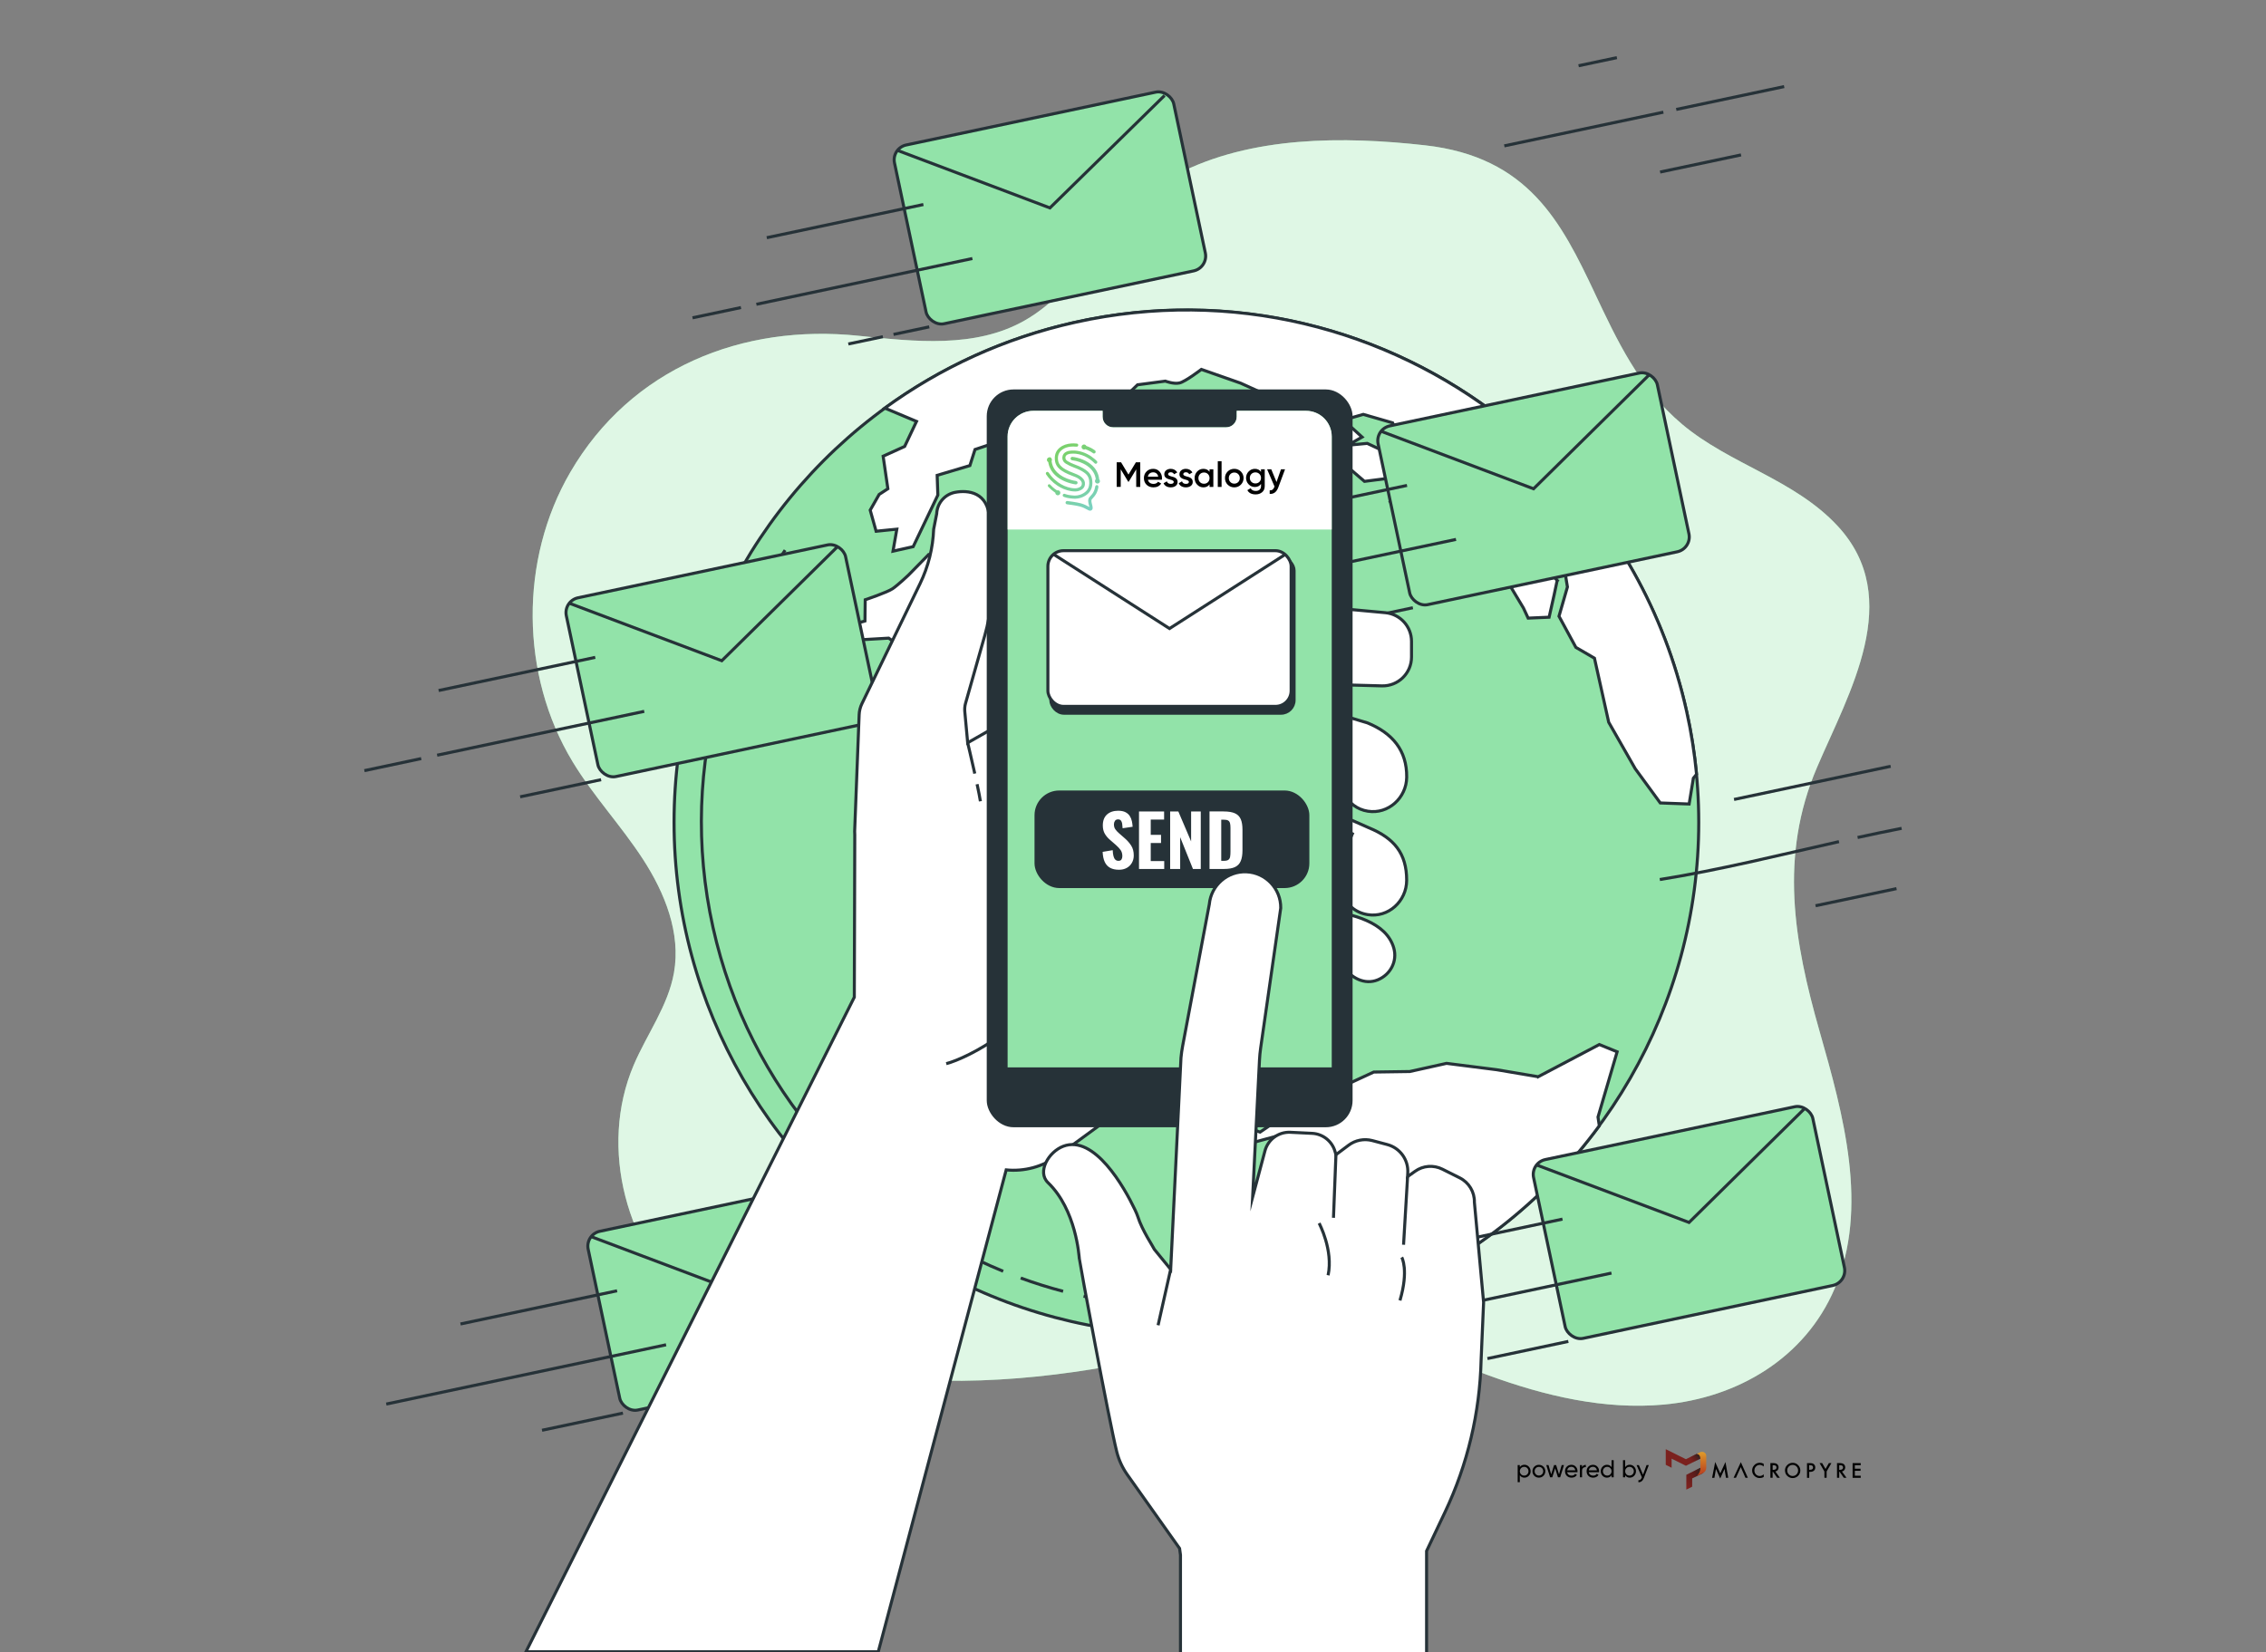 <?xml version="1.0" encoding="UTF-8"?>
<svg xmlns="http://www.w3.org/2000/svg" xmlns:xlink="http://www.w3.org/1999/xlink" viewBox="0 0 746 544">
  <rect x="0" y="0" width="746" height="544" fill="#808080" stroke="none"/>
  <defs>
    <style>
      .cls-1 {
        opacity: .7;
      }

      .cls-1, .cls-2, .cls-3, .cls-4, .cls-5, .cls-6, .cls-7, .cls-8, .cls-9, .cls-10, .cls-11, .cls-12, .cls-13 {
        stroke-width: 0px;
      }

      .cls-1, .cls-14, .cls-13 {
        fill: #fff;
      }

      .cls-2 {
        fill: url(#linear-gradient);
      }

      .cls-15, .cls-14, .cls-16, .cls-17 {
        stroke: #263238;
        stroke-miterlimit: 10;
      }

      .cls-15, .cls-12 {
        fill: #92e3a9;
      }

      .cls-16, .cls-11 {
        fill: #263238;
      }

      .cls-3 {
        fill: url(#linear-gradient-8);
        fill-rule: evenodd;
      }

      .cls-17 {
        fill: none;
      }

      .cls-4 {
        fill: url(#linear-gradient-4);
      }

      .cls-5 {
        fill: url(#linear-gradient-2);
      }

      .cls-6 {
        fill: url(#linear-gradient-3);
      }

      .cls-7 {
        fill: url(#linear-gradient-7);
      }

      .cls-8 {
        fill: url(#linear-gradient-5);
      }

      .cls-9 {
        fill: url(#linear-gradient-6);
      }
    </style>
    <linearGradient id="linear-gradient" x1="553.39" y1="348.25" x2="558.59" y2="352.49" gradientTransform="translate(0 838.07) scale(1 -1)" gradientUnits="userSpaceOnUse">
      <stop offset="0" stop-color="#8b2420"/>
      <stop offset="1" stop-color="#5a1b1a"/>
    </linearGradient>
    <linearGradient id="linear-gradient-2" x1="117.74" y1="103.24" x2="1411.58" y2="862.53" xlink:href="#linear-gradient"/>
    <linearGradient id="linear-gradient-3" x1="544.47" y1="354.83" x2="561.23" y2="360.09" gradientTransform="translate(0 838.07) scale(1 -1)" gradientUnits="userSpaceOnUse">
      <stop offset="0" stop-color="#d78527"/>
      <stop offset="1" stop-color="#b83d20"/>
    </linearGradient>
    <linearGradient id="linear-gradient-4" x1="558.25" y1="359.12" x2="558.25" y2="359.18" gradientTransform="translate(0 838.07) scale(1 -1)" gradientUnits="userSpaceOnUse">
      <stop offset="0" stop-color="#a65089"/>
      <stop offset=".49" stop-color="#8b2420"/>
      <stop offset="1" stop-color="#5a1b1a"/>
    </linearGradient>
    <linearGradient id="linear-gradient-5" x1="555.79" y1="356.22" x2="559.42" y2="359.18" gradientTransform="translate(0 838.07) scale(1 -1)" gradientUnits="userSpaceOnUse">
      <stop offset=".25" stop-color="#611c1a" stop-opacity="0"/>
      <stop offset=".46" stop-color="#4c1d1c" stop-opacity=".31"/>
      <stop offset="1" stop-color="#232322"/>
    </linearGradient>
    <linearGradient id="linear-gradient-6" x1="555.4" y1="352.44" x2="560.9" y2="353.64" gradientTransform="translate(0 838.07) scale(1 -1)" gradientUnits="userSpaceOnUse">
      <stop offset=".32" stop-color="#611c1a" stop-opacity="0"/>
      <stop offset=".66" stop-color="#36201e" stop-opacity=".65"/>
      <stop offset=".92" stop-color="#232322"/>
    </linearGradient>
    <linearGradient id="linear-gradient-7" x1="560.13" y1="352.01" x2="560.13" y2="360" gradientTransform="translate(0 838.07) scale(1 -1)" gradientUnits="userSpaceOnUse">
      <stop offset="0" stop-color="#b83d20"/>
      <stop offset=".25" stop-color="#bf5021"/>
      <stop offset=".76" stop-color="#d48227"/>
      <stop offset="1" stop-color="#e09d2c"/>
    </linearGradient>
    <linearGradient id="linear-gradient-8" x1="349.6" y1="688.11" x2="363.57" y2="669.26" gradientTransform="translate(0 838.07) scale(1 -1)" gradientUnits="userSpaceOnUse">
      <stop offset="0" stop-color="#7ad16d"/>
      <stop offset="1" stop-color="#7ad1d1"/>
    </linearGradient>
  </defs>
  <g id="Clouds">
    <g>
      <g>
        <path class="cls-10" d="M503.3,482.96c.39.41.6.91.6,1.5s-.2,1.09-.6,1.5-.88.61-1.44.61c-.67,0-1.17-.27-1.52-.8v2.3h-.7v-5.63h.7v.69c.35-.53.85-.8,1.52-.8.56,0,1.05.21,1.44.62ZM502.79,485.48c.27-.28.41-.62.41-1.03s-.14-.75-.41-1.02c-.27-.28-.61-.42-1.01-.42s-.75.14-1.02.42c-.27.27-.41.61-.41,1.02s.14.75.41,1.03c.27.27.61.41,1.02.41s.74-.14,1.01-.41Z"/>
        <path class="cls-10" d="M506.62,486.57c-.59,0-1.09-.2-1.5-.61-.41-.41-.61-.91-.61-1.5s.2-1.09.61-1.5c.41-.41.92-.61,1.5-.61s1.09.2,1.5.61.62.91.62,1.5-.21,1.09-.62,1.5-.92.61-1.5.61ZM507.64,485.47c.27-.27.41-.61.41-1.02s-.14-.75-.41-1.02-.61-.41-1.01-.41-.73.14-1,.41c-.27.27-.41.61-.41,1.02s.14.75.41,1.02c.27.27.61.41,1,.41s.74-.14,1.01-.41Z"/>
        <path class="cls-10" d="M514.15,482.44h.73l-1.25,4.02h-.72l-.94-2.98-.94,2.98h-.72l-1.25-4.02h.73l.88,3.06.95-3.06h.68l.95,3.06.88-3.06Z"/>
        <path class="cls-10" d="M515.93,484.78c.14.72.69,1.13,1.46,1.13.53,0,.92-.19,1.16-.59l.6.34c-.39.6-.98.91-1.77.91-.64,0-1.16-.2-1.56-.59-.39-.4-.59-.91-.59-1.52s.19-1.11.59-1.51c.39-.4.9-.6,1.52-.6.59,0,1.07.21,1.44.63.38.41.56.91.56,1.5,0,.1,0,.21-.02.31h-3.37ZM515.93,484.16h2.69c-.12-.76-.65-1.17-1.29-1.17-.75,0-1.27.46-1.39,1.17Z"/>
        <path class="cls-10" d="M520.83,483.12c.23-.5.65-.75,1.25-.75v.73c-.35-.02-.64.07-.88.27-.25.2-.37.51-.37.96v2.13h-.7v-4.02h.7v.68Z"/>
        <path class="cls-10" d="M523.04,484.78c.14.72.69,1.13,1.46,1.13.53,0,.92-.19,1.16-.59l.6.34c-.39.6-.98.91-1.77.91-.64,0-1.16-.2-1.56-.59-.39-.4-.59-.91-.59-1.52s.19-1.11.59-1.51c.39-.4.9-.6,1.52-.6.59,0,1.07.21,1.44.63.38.41.56.91.56,1.5,0,.1,0,.21-.02.31h-3.37ZM523.04,484.16h2.69c-.12-.76-.65-1.17-1.29-1.17-.75,0-1.27.46-1.39,1.17Z"/>
        <path class="cls-10" d="M530.55,480.83h.7v5.63h-.7v-.69c-.35.53-.85.8-1.52.8-.56,0-1.05-.2-1.44-.61-.39-.41-.6-.92-.6-1.5s.2-1.08.6-1.5c.39-.41.88-.62,1.44-.62.67,0,1.17.26,1.52.8v-2.3ZM530.14,485.48c.27-.28.41-.62.41-1.03s-.14-.75-.41-1.02c-.27-.28-.61-.42-1.02-.42s-.74.14-1.01.42c-.27.27-.41.61-.41,1.02s.14.75.41,1.03c.27.27.61.41,1.01.41s.75-.14,1.02-.41Z"/>
        <path class="cls-10" d="M537.98,482.96c.39.41.6.91.6,1.5s-.2,1.09-.6,1.5-.88.61-1.44.61c-.67,0-1.17-.27-1.52-.8v.69h-.7v-5.63h.7v2.3c.35-.53.85-.8,1.52-.8.56,0,1.05.21,1.44.62ZM537.47,485.48c.27-.28.41-.62.41-1.03s-.14-.75-.41-1.02c-.27-.28-.61-.42-1.01-.42s-.75.14-1.02.42c-.27.27-.41.61-.41,1.02s.14.75.41,1.03c.27.27.61.41,1.02.41s.74-.14,1.01-.41Z"/>
        <path class="cls-10" d="M542.06,482.44h.75l-1.64,4.27c-.35.91-.98,1.42-1.79,1.36v-.65c.49.04.85-.23,1.09-.82l.07-.15-1.75-4h.75l1.37,3.15,1.16-3.15Z"/>
      </g>
      <g>
        <path class="cls-10" d="M563.65,486.62l1.02-5.2,1.66,3.76,1.72-3.76.91,5.2h-.75l-.47-2.92-1.43,3.15-1.39-3.15-.52,2.93h-.75,0Z"/>
        <path class="cls-10" d="M573.81,484.76h-1.47c-.28.62-.56,1.24-.84,1.86h-.78l2.39-5.15,2.31,5.15h-.8c-.27-.62-.54-1.24-.8-1.86h0ZM573.81,484.76l-.72-1.65-.75,1.65h1.47,0Z"/>
        <path class="cls-10" d="M580.64,482.04v.86c-.42-.35-.86-.53-1.31-.53-.5,0-.91.18-1.25.54-.34.35-.51.79-.51,1.31s.17.94.51,1.29c.34.35.76.52,1.26.52.26,0,.47-.04.65-.13.1-.04.2-.1.31-.17.11-.07.22-.16.34-.26v.88c-.42.24-.85.35-1.31.35-.69,0-1.28-.24-1.77-.73-.49-.49-.73-1.07-.73-1.76,0-.62.2-1.17.61-1.65.5-.59,1.15-.89,1.94-.89.43,0,.85.12,1.26.35h0Z"/>
        <path class="cls-10" d="M584.48,484.56l1.49,2.06h-.89l-1.38-1.98h-.13v1.98h-.73v-4.84h.85c.64,0,1.1.12,1.38.36.31.27.47.62.47,1.06,0,.34-.1.64-.29.88-.2.25-.45.4-.77.47h0ZM583.58,484h.23c.69,0,1.04-.27,1.04-.79,0-.5-.34-.74-1.01-.74h-.26v1.54h0Z"/>
        <path class="cls-10" d="M587.64,484.18c0-.68.25-1.27.75-1.76.5-.49,1.09-.73,1.79-.73s1.28.25,1.77.74c.49.49.74,1.09.74,1.78s-.25,1.29-.74,1.77c-.5.49-1.1.73-1.8.73-.62,0-1.18-.22-1.68-.65-.55-.48-.82-1.11-.82-1.88h0ZM588.38,484.19c0,.53.18.98.54,1.32.36.35.77.52,1.24.52.51,0,.93-.18,1.28-.53.35-.35.52-.79.52-1.3s-.17-.95-.52-1.3c-.34-.35-.77-.53-1.27-.53s-.93.18-1.27.53c-.35.35-.52.77-.52,1.29h0Z"/>
        <path class="cls-10" d="M595.62,484.66v1.97h-.73v-4.84h.83c.4,0,.71.03.92.08.21.06.39.16.55.32.28.27.42.61.42,1.03,0,.44-.15.79-.44,1.05-.3.26-.69.39-1.2.39h-.34ZM595.62,483.98h.27c.67,0,1-.26,1-.77s-.34-.75-1.04-.75h-.24v1.52h0Z"/>
        <path class="cls-10" d="M600.62,484.53l-1.58-2.75h.84l1.1,1.94,1.11-1.94h.84l-1.58,2.75v2.09h-.73v-2.09h0Z"/>
        <path class="cls-10" d="M606.41,484.56l1.49,2.06h-.89l-1.38-1.98h-.13v1.98h-.73v-4.84h.85c.64,0,1.1.12,1.38.36.31.27.47.62.47,1.06,0,.34-.1.64-.29.88-.2.25-.45.4-.78.47h0ZM605.5,484h.23c.69,0,1.04-.27,1.04-.79,0-.5-.34-.74-1.01-.74h-.26v1.54h0Z"/>
        <path class="cls-10" d="M612.58,482.47h-1.94v1.16h1.88v.69h-1.88v1.62h1.94v.69h-2.67v-4.84h2.67v.69h0Z"/>
        <path class="cls-2" d="M560.47,485.15c-1.13.56-2.25,1.12-3.38,1.68v2.72l-1.93.96v-4.88c1.54-.77,3.09-1.54,4.64-2.3.23.61.45,1.22.68,1.82h0Z"/>
        <path class="cls-5" d="M559.1,478.83c-.1-.04-.29-.11-.56-.07-1.17.58-2.34,1.16-3.51,1.74l-6.64-3.3v5.15l1.93.96v-2.99l4.71,2.34c1.59-.79,3.18-1.58,4.77-2.38.05-.68-.23-1.26-.69-1.46h0ZM558.18,478.95s.1-.04.14-.06c-.08.03-.13.06-.14.06Z"/>
        <path class="cls-6" d="M558.32,478.88s-.09.04-.14.06c.01,0,.06-.03.14-.06Z"/>
        <path class="cls-4" d="M558.32,478.88s-.09.04-.14.06c.01,0,.06-.03.14-.06Z"/>
        <path class="cls-8" d="M555.6,480.23c.98-.49,1.96-.97,2.94-1.46.06,0,.69-.06,1.12.43.37.42.32.93.31,1.01-.96.48-1.92.95-2.88,1.43l-1.49-1.42h0Z"/>
        <path class="cls-9" d="M560.3,483.09c-1.27.62-2.54,1.25-3.82,1.87.32.56.64,1.13.96,1.69l3.31-1.65-.45-1.92h0Z"/>
        <path class="cls-7" d="M561.72,479.34v-.02c-.01-.52-.43-.89-.48-.93-.56-.49-1.35-.27-1.39-.25-.43.21-.87.43-1.31.64.18-.02.33.01.43.05.48.17.8.77.82,1.49v3.02c0,.65-.15,1.12-.29,1.43-.29.63-.87,1.3-.87,1.3.39-.19.77-.38,1.16-.57l.86-.43c.66-.33,1.07-1,1.07-1.74v-3.99s0,0,0,0Z"/>
      </g>
    </g>
  </g>
  <g id="Text">
    <g>
      <g>
        <path class="cls-12" d="M524.99,96.44c-10.95-23.14-21.72-44.76-55.82-48.59-26.71-3-57.35-3.15-81.84,9.62-21.28,11.1-29.39,36.37-50.06,48.1-16.17,9.18-36.1,6.93-54.59,5-38.17-3.99-74.88,10.54-94.92,44.91-16.79,28.8-16.51,66.76.72,95.3,6.84,11.32,16,21.07,23.2,32.16,7.21,11.09,12.51,24.34,10.2,37.36-1.93,10.92-8.89,20.18-13.24,30.38-11.61,27.21-2.52,61.34,20.13,80.36,15.9,13.35,36.77,19.35,57.36,21.94,32.6,4.09,65.79.46,97.81-6.89,19.2-4.41,38.65-10.2,58.24-8.11,16.65,1.78,32.09,9.13,47.82,14.89,18.51,6.77,38.21,11.45,57.84,9.63,24.17-2.24,46.41-15.28,56.17-38.24,11.3-26.58,2.92-56.96-5-84.73-8.46-29.65-13.29-57.63-.85-86.78,10.53-24.68,29.02-55.7,6.76-79.61-14.3-15.36-35.38-20.21-51.11-33.42-14.24-11.95-21.57-27.95-28.83-43.27Z"/>
        <path class="cls-1" d="M524.99,96.44c-10.95-23.14-21.72-44.76-55.82-48.59-26.71-3-57.35-3.15-81.84,9.62-21.28,11.1-29.39,36.37-50.06,48.1-16.17,9.18-36.1,6.93-54.59,5-38.17-3.99-74.88,10.54-94.92,44.91-16.79,28.8-16.51,66.76.72,95.3,6.84,11.32,16,21.07,23.2,32.16,7.21,11.09,12.51,24.34,10.2,37.36-1.93,10.92-8.89,20.18-13.24,30.38-11.61,27.21-2.52,61.34,20.13,80.36,15.9,13.35,36.77,19.35,57.36,21.94,32.6,4.09,65.79.46,97.81-6.89,19.2-4.41,38.65-10.2,58.24-8.11,16.65,1.78,32.09,9.13,47.82,14.89,18.51,6.77,38.21,11.45,57.84,9.63,24.17-2.24,46.41-15.28,56.17-38.24,11.3-26.58,2.92-56.96-5-84.73-8.46-29.65-13.29-57.63-.85-86.78,10.53-24.68,29.02-55.7,6.76-79.61-14.3-15.36-35.38-20.21-51.11-33.42-14.24-11.95-21.57-27.95-28.83-43.27Z"/>
      </g>
      <g>
        <circle class="cls-15" cx="390.58" cy="270.78" r="168.67"/>
        <g>
          <path class="cls-17" d="M356.72,426.83c8.97,1.95,18.16,3.14,27.49,3.51"/>
          <path class="cls-17" d="M336.04,420.84c4.57,1.67,9.23,3.13,13.95,4.37"/>
          <path class="cls-17" d="M237,227.09c-7.05,24.7-8.23,51.46-2.27,78.3,11.79,53.09,48.74,94.08,95.53,113.22"/>
          <path class="cls-17" d="M258.47,181.16c-5.76,8.49-10.7,17.53-14.75,26.99"/>
        </g>
        <polygon class="cls-14" points="367.73 195.87 384.93 199.43 390.79 205.51 398.43 206.68 400.86 213.93 399.08 218.84 393.87 221.23 381.1 219.14 380.76 217.58 386.79 213.37 382.63 205.68 371.21 204.12 365.13 198.9 367.73 195.87"/>
        <path class="cls-14" d="M506.31,354.54l-13.63-2.3-16.46-2.09-12.11,2.69-11.85.17-11.9,5.51-6.95,1.95-4.3.95-7.16,6.51-7.12,4.86-12.03-4.3.31-11.55-7.25-1.26-7.82,1.74-1.95-3.26-.78-7.21-3.6-3.3-5.3,2-.7,4.25-6.56,1.87-7.42-5.73-4.43-8.86,3.43-12.24,11.51-1.74,3.73,2.04,4.69-1.04,5.08-4.82,5.43.44,9.72,10.55,2.65-1-2.78-8.81-3.39-4.17-.87-7.6,13.07-9.46-1.26-14.89,5.12-6.47,3.08-10.12,3.73-1.65,7.69-7.86-.3-3.21-6.17,1.78-1.87-2.87-4.3.95-6.3,3.04,2-5.77,12.81-6.95,2.34-4.21,7.38,7.38,4.3,2.74,5.12-2.78-3.47-4.56-9.51-4.04-11.72-8.47-11.25-4.47-9.73.52-5.73-3.65-6.6-.17-.43,1.74,1.74,11.51,2.43,3.56-.74,13.29-9.2-4.52-.04-5.73-9.07-2.09-4.47-3.52-.22-10.2,9.51-10.72-1.3-9.55-4.21,1.35-3.52-2.91-2.47-5.6-2.82.22-.17,6.6-4.13,1.74-4.99-13.24-3.56-1.26-5.99-1.13-5.56,4.52,9.46,5.69,3.04,6.3-16.41-7.43-12.11-8.38-3.12-10.38-10.85-.87-6.69,6.82s-3.39,3.21-5.17,4.43c-1.78,1.22-9.03,3.65-9.03,3.65l-.09,6.99-8.9,2.39,1.74,4.13,14.98-.87,9.25,6.56,3.04,13.68-1.61,13.07,3.65,12.72-6.69,21.58,3.99,29.05,7.16,15.63,7.86,11.38,6.04-.52-3.34-5.82-4.17-4-3.86-8.16,3.34-1.56,8.59,12.85,6.69,11.64,2.26,10.16,9.42,7.34,15.46,6.82,21.54.96,7.55,4.47,6.08,5.21,7.99,2.74,9.12.44,8.51-2.3s.48,3.99.91,5.95c.43,1.95-3.56,9.81-3.56,9.81l-2.56,8.77,5.04,7.9,9.38,1.61,14.89,9.82,5.99,1.13,1.3,5.86,1.29,2.58c29.98-11.92,55.12-31.9,73.39-56.79l-.43-2.88,6.3-21.49-5.86-2.39-20.19,10.63Z"/>
        <path class="cls-14" d="M512.67,191.15l-5.95-6.47-7.38-7.38-4.17-11.38,7.29-.39-.48-3.99-5.17.74,3.87-2.91,4.08-3.78-.87-3.91-6.08-5.21-2.87-8.19c-38.39-30.21-89.53-43.58-140.94-32.16-23.37,5.19-44.51,15.01-62.7,28.26l10.43,4.38-3.91,8.25-7.08,3.21,1.56,10.72-2.87,1.87-2.95,5.17,1.95,6.95,6.82-.69-1.26,7.25,6.64-1.48,8.12-16.98-.22-6.51,10.77-3.21,1.69-5.3,11.07-3.69-.3-6.9,8.12-2.21s5.17-4.43,6.34-4.69c1.17-.26,7.08.48,7.08.48l6.9,3.39,8.21-1.82,6.08-5.86,9.16-1.21s2.69,1.04,4.65.61c1.95-.43,7.21-4.47,7.21-4.47l12.9,4.52,5.47,2.48,1.3,5.86,6.04-.52,1.17-3.95,5.6,1.22.3,3.21-11.03,5.73,8.55,7.12,15.8,4.69,7.6,6.51,8.77-1.13,1.09-4.34,2.95-1.48-11.9-5.56-6.43.61,4.73-2.69-6.16-5.6,6.56-1.87,9.64,2.78,4.04,8.94,5.43,4.13,6.03,10.55,9.99,4.34,2.86,12.9,10.29,3.87.56,4.39-.04,5.34,3.91,6.51,1.56,3.34,6.9-.3,1.65-7.34,1-4.73Z"/>
        <path class="cls-14" d="M509.01,150.66l.5,2.24-.57,6.69,2.39,5.21,4.65.61,1.65,7.42-5.12-.91,3.51,21.36-2.78,9.64,5.56,10.25,6.12,3.56,4.69,21.1,8.72,15.28,8.25,11.29,9.51.35,1.39-8.51,1.05-1.28c-.66-6.89-1.74-13.82-3.28-20.75-7.32-32.97-23.83-61.51-46.23-83.56Z"/>
        <polygon class="cls-14" points="418.19 168.26 389.88 162.65 378.64 165.56 377.55 173.59 371.73 169.55 363.57 173.42 365.65 186.49 373.81 190 377.25 181.45 384.41 186.01 398.87 193.87 403.73 204.68 416.75 215.32 432.56 208.94 430.87 203.17 425.87 197.31 421.62 181.85 424.05 174.34 418.19 168.26"/>
        <polygon class="cls-14" points="441.2 172.17 434.99 171.91 430.87 177.33 436.12 188.06 441.2 186.93 441.2 172.17"/>
        <polygon class="cls-14" points="479.2 171.52 464.35 167.44 460.57 163.36 457.7 165.22 462.18 172.43 466.78 182.07 473.16 183.11 473.98 181.29 469.17 176.21 480.19 177.86 479.2 171.52"/>
        <polygon class="cls-14" points="396.41 337.94 395.2 339.85 407.7 340.76 413.61 345.19 421.21 344.32 422.99 339.42 413.65 339.85 396.41 337.94"/>
        <polygon class="cls-14" points="432.84 337.64 425.16 341.81 427.02 344.67 437.19 342.42 438.44 338.86 435.01 340.03 432.84 337.64"/>
      </g>
      <g>
        <g>
          <g id="_Grid_Repeat_" data-name="&amp;lt;Grid Repeat&amp;gt;">
            <g>
              <g>
                <rect class="cls-15" x="298.66" y="38.37" width="93.97" height="60.17" rx="5" ry="5" transform="translate(-6.68 73.13) rotate(-11.96)"/>
                <path class="cls-17" d="M295.6,49.58c16.68,6.29,33.36,12.59,50.05,18.88,12.58-12.34,25.16-24.67,37.74-37.01"/>
              </g>
              <line class="cls-17" x1="303.99" y1="67.35" x2="252.43" y2="78.27"/>
              <line class="cls-17" x1="290.65" y1="110.87" x2="279.28" y2="113.27"/>
              <line class="cls-17" x1="305.92" y1="107.63" x2="294.16" y2="110.12"/>
              <line class="cls-17" x1="243.94" y1="101.27" x2="227.99" y2="104.65"/>
              <line class="cls-17" x1="320.12" y1="85.13" x2="249.01" y2="100.2"/>
            </g>
          </g>
          <g id="_Grid_Repeat_-2" data-name="&amp;lt;Grid Repeat&amp;gt;">
            <g>
              <path class="cls-17" d="M532.3,18.98c-4.2.89-8.41,1.78-12.61,2.67"/>
              <line class="cls-17" x1="573.17" y1="51.01" x2="546.53" y2="56.65"/>
              <line class="cls-17" x1="547.6" y1="36.94" x2="495.24" y2="48.03"/>
              <line class="cls-17" x1="587.37" y1="28.51" x2="551.84" y2="36.04"/>
            </g>
          </g>
          <g id="_Grid_Repeat_-3" data-name="&amp;lt;Grid Repeat&amp;gt;">
            <g>
              <g>
                <rect class="cls-15" x="190.63" y="187.48" width="93.97" height="60.17" rx="5" ry="5" transform="translate(-39.93 53.97) rotate(-11.96)"/>
                <path class="cls-17" d="M187.57,198.69c16.68,6.29,33.36,12.59,50.05,18.88,12.7-12.52,25.39-25.04,38.09-37.55"/>
              </g>
              <line class="cls-17" x1="195.96" y1="216.46" x2="144.4" y2="227.38"/>
              <line class="cls-17" x1="197.89" y1="256.74" x2="171.24" y2="262.38"/>
              <line class="cls-17" x1="138.67" y1="249.79" x2="119.96" y2="253.76"/>
              <line class="cls-17" x1="212.09" y1="234.24" x2="143.91" y2="248.68"/>
            </g>
          </g>
          <g id="_Grid_Repeat_-4" data-name="&amp;lt;Grid Repeat&amp;gt;">
            <g>
              <g>
                <rect class="cls-15" x="457.88" y="130.86" width="93.97" height="60.17" rx="5" ry="5" transform="translate(-22.4 108.14) rotate(-11.96)"/>
                <path class="cls-17" d="M454.82,142.07c16.68,6.29,33.36,12.59,50.05,18.88,12.7-12.52,25.39-25.04,38.09-37.55"/>
              </g>
              <line class="cls-17" x1="463.21" y1="159.84" x2="411.65" y2="170.76"/>
              <line class="cls-17" x1="465.14" y1="200.12" x2="438.49" y2="205.76"/>
              <line class="cls-17" x1="479.34" y1="177.62" x2="387.21" y2="197.14"/>
            </g>
          </g>
          <g id="_Grid_Repeat_-5" data-name="&amp;lt;Grid Repeat&amp;gt;">
            <g>
              <g>
                <rect class="cls-12" x="349.85" y="279.97" width="93.97" height="60.17" transform="translate(-55.65 88.98) rotate(-11.96)"/>
                <polyline class="cls-17" points="344.63 290.36 396.84 310.06 436.57 270.89"/>
              </g>
              <line class="cls-17" x1="355.17" y1="308.95" x2="303.62" y2="319.87"/>
              <line class="cls-17" x1="357.11" y1="349.23" x2="330.46" y2="354.87"/>
              <line class="cls-17" x1="371.3" y1="326.73" x2="279.18" y2="346.24"/>
            </g>
          </g>
          <g id="_Grid_Repeat_-6" data-name="&amp;lt;Grid Repeat&amp;gt;">
            <g>
              <line class="cls-17" x1="622.43" y1="252.33" x2="570.87" y2="263.25"/>
              <line class="cls-17" x1="624.36" y1="292.61" x2="597.71" y2="298.25"/>
              <path class="cls-17" d="M605.42,277.14c-19.67,4.44-39.47,9.37-58.99,12.48"/>
              <path class="cls-17" d="M626.04,272.76c-4.82.94-9.65,1.96-14.49,3.02"/>
            </g>
          </g>
          <g id="_Grid_Repeat_-7" data-name="&amp;lt;Grid Repeat&amp;gt;">
            <g>
              <g>
                <rect class="cls-15" x="197.83" y="396.07" width="93.97" height="60.17" rx="5" ry="5" transform="translate(-83.01 60) rotate(-11.96)"/>
                <path class="cls-17" d="M194.77,407.27c16.68,6.29,33.36,12.59,50.05,18.88,12.32-12.15,24.64-24.3,36.97-36.44"/>
              </g>
              <line class="cls-17" x1="203.15" y1="425.04" x2="151.6" y2="435.97"/>
              <line class="cls-17" x1="205.08" y1="465.32" x2="178.44" y2="470.97"/>
              <line class="cls-17" x1="219.28" y1="442.82" x2="127.16" y2="462.34"/>
            </g>
          </g>
          <g id="_Grid_Repeat_-8" data-name="&amp;lt;Grid Repeat&amp;gt;">
            <g>
              <g>
                <rect class="cls-15" x="509.07" y="372.46" width="93.97" height="60.17" rx="5" ry="5" transform="translate(-71.36 123.99) rotate(-11.96)"/>
                <path class="cls-17" d="M506.01,383.66c16.68,6.29,33.36,12.59,50.05,18.88,12.7-12.52,25.39-25.04,38.09-37.55"/>
              </g>
              <line class="cls-17" x1="514.39" y1="401.44" x2="462.83" y2="412.36"/>
              <line class="cls-17" x1="516.32" y1="441.71" x2="489.68" y2="447.36"/>
              <line class="cls-17" x1="530.52" y1="419.21" x2="438.4" y2="438.73"/>
            </g>
          </g>
        </g>
        <g>
          <path class="cls-14" d="M425.4,225.06l29.54.79c5.34.14,9.75-4.15,9.75-9.49v-5.16c0-4.91-3.74-9-8.62-9.45l-22.57-2.08c-9.49-.87-19.05.22-28.1,3.2l-28.55,9.41c-2.55.84-5,1.93-7.33,3.26l-50.95,29.05-.95-10.28c-.08-.92,0-1.84.25-2.73l6.35-22.39c2.13-7.5,2.7-15.35,1.69-23.08l-.19-15.28c-.37-8.82-7.07-9.52-11.29-8.71-3.41.66-5.92,3.58-6.06,7.05l-1,5.11c-.24,6.2-1.76,12.28-4.46,17.87l-19.15,39.55c-.56,1.15-.87,2.4-.92,3.68l-1.48,38.37c-.01.38,0,.76.04,1.14l-.15,53.47-108.1,215.54h115.99l42.11-158.67c5.94.59,11.97-.99,16.91-4.59l78.81-57.61,10.45-5.1,4.91.39c2.38,3.64,6.93,6.12,11.26,4.33,4.19-1.73,6.5-6.13,5.26-10.49-2.48-8.7-14.04-11.23-21.64-12.31-2.58-.37-5.18-.66-7.79-.54-5.07.23-9.93,1.99-14.7,3.73-.55-1.08-1.1-2.16-1.64-3.23,3.82-.75,7.57-1.83,11.21-3.2,2.25-.85,5.91-3.56,8.34-3.56.56,0,5.57.91,9.32,1.61,1.52,3.29,4.18,5.84,8.28,6.51,6.81,1.12,12.85-4.4,12.86-11.3.01-8.89-4.16-13.88-12.43-17.29-2.42-1-7.93-3.86-10.55-3.86-4.69,0-10.48-.67-13.47-.27-3.16.42-16.63,2.91-24.4,4.35l-.27-.54c10.5-3.13,32.98-9.81,33.67-9.81.53,0,4.02-.51,6.83-.94,1.65,2.86,4.22,5.04,7.85,5.61,6.72,1.06,12.71-4.39,12.78-11.2.09-8.81-4.63-14.47-12.93-17.89l-5.24-1.57s-20.79-.48-23.86.26c-2.5.6-29.1,3.41-29.1,3.41l33.45-15.07Z"/>
          <path class="cls-17" d="M318.57,244.58s1.21,5.07,2.34,10.15"/>
          <path class="cls-17" d="M379.56,232.7s19.33,35.9,24.46,46.95"/>
          <line class="cls-17" x1="410.73" y1="296.61" x2="416.65" y2="319.89"/>
          <path class="cls-17" d="M441.9,308.84s-2.28,5.15.44,9.48"/>
          <path class="cls-17" d="M427.3,305.29s0,8.28,3.16,11.84"/>
          <path class="cls-17" d="M445.45,274.12s-6.26,12.24-3.5,20.53"/>
          <path class="cls-17" d="M426.82,274.56s-1.38,9.1,0,13.81"/>
          <path class="cls-14" d="M421.32,205.79s-.52,8.65,2.62,15.99"/>
          <path class="cls-14" d="M390.12,216.01s-2.36,8.65,8.39,16.25"/>
          <path class="cls-14" d="M441.5,241.44s-2.76,9.6.79,18.09"/>
          <path class="cls-14" d="M419.22,243.54s-3.41,10.49,4.98,18.35"/>
          <path class="cls-17" d="M336.53,278.65s8.19,26.74,6.9,42.27c-1.29,15.53-25.01,27.6-31.92,29.33"/>
        </g>
        <path class="cls-17" d="M321.67,258.23c.5,2.36.92,4.44,1.09,5.62"/>
        <g>
          <rect class="cls-16" x="325.35" y="128.74" width="119.44" height="241.95" rx="8.31" ry="8.31"/>
          <path class="cls-12" d="M429.96,135.28h-22.81v1.94c0,1.93-1.56,3.49-3.49,3.49h-37.18c-1.93,0-3.49-1.56-3.49-3.49v-1.94h-22.81c-4.67,0-8.46,3.79-8.46,8.46v207.73h106.71v-207.73c0-4.67-3.79-8.46-8.46-8.46Z"/>
          <path class="cls-13" d="M438.42,174.37v-30.63c0-4.67-3.79-8.46-8.46-8.46h-22.81v1.94c0,1.93-1.56,3.5-3.49,3.5h-37.18c-1.93,0-3.49-1.56-3.49-3.5v-1.94h-22.81c-4.67,0-8.46,3.79-8.46,8.46v30.63h106.71Z"/>
        </g>
        <rect class="cls-16" x="341.08" y="260.8" width="89.48" height="31.13" rx="7.64" ry="7.64"/>
        <g>
          <g>
            <path class="cls-13" d="M368.38,286.91c-1.25,0-2.31-.24-3.17-.71-.87-.48-1.54-1.21-1.98-2.17-.42-.92-.67-2.1-.73-3.5l-.02-.44,4.32-.73.02.57c.03.74.11,1.36.23,1.85.11.43.26.74.47.93.18.17.4.25.68.25.46,0,.55-.16.58-.22.14-.24.2-.51.2-.83,0-.7-.16-1.25-.48-1.71-.36-.5-.84-1.02-1.43-1.54l-1.96-1.71c-.74-.62-1.35-1.34-1.82-2.13-.49-.82-.74-1.84-.74-3.02,0-1.7.52-3.03,1.53-3.96,1-.92,2.38-1.38,4.09-1.38,1.03,0,1.89.18,2.57.52.68.35,1.22.83,1.61,1.43.37.57.63,1.2.77,1.87.14.64.22,1.28.26,1.92l.02.45-4.29.64-.03-.55c-.03-.56-.08-1.05-.15-1.47-.06-.34-.16-.61-.31-.78-.04-.05-.17-.2-.57-.2-.36,0-.5.15-.59.28-.17.26-.25.53-.25.84,0,.56.12,1.02.36,1.36.28.39.67.82,1.17,1.26l1.92,1.68c.82.71,1.54,1.54,2.14,2.46.62.96.93,2.15.93,3.53,0,.97-.23,1.87-.67,2.66-.45.8-1.09,1.43-1.89,1.87-.8.45-1.74.67-2.81.67Z"/>
            <path class="cls-11" d="M368.17,266.97c.95,0,1.73.16,2.34.47.61.31,1.08.73,1.42,1.25.33.52.57,1.09.7,1.71.13.62.21,1.23.25,1.84l-3.3.49c-.03-.58-.08-1.08-.15-1.52-.07-.44-.21-.78-.42-1.03-.21-.25-.53-.37-.95-.37-.45,0-.79.17-1.01.5-.22.34-.33.71-.33,1.11,0,.67.15,1.22.46,1.65.3.43.72.88,1.25,1.34l1.92,1.68c.8.69,1.48,1.47,2.05,2.35.57.88.85,1.97.85,3.26,0,.89-.2,1.69-.61,2.41-.41.72-.97,1.28-1.7,1.68-.73.41-1.58.61-2.56.61-1.17,0-2.14-.21-2.92-.64-.78-.43-1.37-1.08-1.77-1.94-.4-.87-.63-1.97-.69-3.31l3.32-.56c.03.78.11,1.43.25,1.95.13.52.33.91.61,1.17.27.26.61.39,1.02.39.5,0,.84-.16,1.02-.47.18-.31.27-.67.27-1.08,0-.8-.19-1.46-.57-2-.38-.54-.89-1.08-1.51-1.63l-1.96-1.71c-.7-.59-1.28-1.26-1.72-2.01-.44-.75-.67-1.67-.67-2.76,0-1.56.46-2.76,1.37-3.59.91-.83,2.16-1.25,3.75-1.25M368.17,265.97c-1.84,0-3.33.51-4.43,1.51-1.12,1.03-1.69,2.48-1.69,4.33,0,1.27.27,2.37.81,3.27.5.84,1.15,1.6,1.93,2.27l1.78,1.55-.41.07-3.32.56-.87.15.04.88c.07,1.46.33,2.7.78,3.68.49,1.06,1.23,1.87,2.19,2.4.92.51,2.07.77,3.41.77,1.15,0,2.18-.25,3.05-.74.88-.49,1.58-1.19,2.08-2.06.49-.87.74-1.84.74-2.9,0-1.48-.34-2.76-1.01-3.81-.62-.96-1.37-1.82-2.23-2.57l-1.76-1.55.49-.07,3.3-.49.9-.13-.05-.91c-.03-.66-.12-1.33-.27-1.99-.16-.73-.44-1.41-.84-2.04-.43-.67-1.04-1.21-1.8-1.6-.75-.38-1.69-.58-2.8-.58h0ZM368.6,273.2c-.24-.25-.45-.48-.61-.71-.18-.25-.27-.61-.27-1.07,0-.21.05-.39.17-.56.02-.03.03-.05.17-.05s.19.03.19.03c.08.1.15.29.19.54.06.4.11.87.14,1.42l.02.42h0ZM368.2,282.46c-.19,0-.27-.05-.33-.11-.08-.07-.21-.25-.32-.69-.12-.45-.19-1.04-.22-1.75v-.34c.29.31.56.62.77.92.26.37.39.83.39,1.42,0,.21-.04.38-.11.53-.03,0-.09.02-.18.02h0Z"/>
          </g>
          <g>
            <polygon class="cls-13" points="374.48 286.65 374.48 266.7 383.74 266.7 383.74 270.37 379.34 270.37 379.34 274.4 382.73 274.4 382.73 278.09 379.34 278.09 379.34 283.03 383.79 283.03 383.79 286.65 374.48 286.65"/>
            <path class="cls-11" d="M383.24,267.2v2.67h-4.4v5.03h3.39v2.69h-3.39v5.94h4.44v2.62h-8.3v-18.95h8.26M384.24,266.2h-10.26v20.95h10.3v-4.62h-4.44v-3.94h3.39v-4.69h-3.39v-3.03h4.4v-4.67h0Z"/>
          </g>
          <g>
            <polygon class="cls-13" points="392.4 286.65 389.03 278.26 389.03 286.65 384.73 286.65 384.73 266.7 388.25 266.7 391.63 274.63 391.63 266.7 395.81 266.7 395.81 286.65 392.4 286.65"/>
            <path class="cls-11" d="M395.31,267.2v18.95h-2.57l-4.21-10.48v10.48h-3.3v-18.95h2.69l4.21,9.87v-9.87h3.18M396.31,266.2h-5.18v5.98l-2.29-5.37-.26-.61h-4.35v20.95h5.3v-6.31l2.28,5.68.25.63h4.25v-20.95h0Z"/>
          </g>
          <g>
            <path class="cls-13" d="M397.69,286.65v-19.95h5.13c1.69,0,2.99.22,3.96.67,1.01.46,1.73,1.21,2.16,2.2.4.94.6,2.14.6,3.58v6.9c0,1.46-.2,2.69-.6,3.65-.42,1.02-1.14,1.78-2.13,2.26-.96.47-2.24.69-3.9.69h-5.23ZM402.87,282.96c.79,0,1.11-.15,1.23-.24.2-.15.33-.38.38-.69.07-.42.11-.94.11-1.56v-7.81c0-.61-.05-1.1-.14-1.46-.07-.27-.2-.46-.39-.57-.13-.08-.45-.21-1.22-.21h-.3v12.54h.32Z"/>
            <path class="cls-11" d="M402.82,267.2c1.61,0,2.86.21,3.75.62.9.41,1.53,1.06,1.91,1.94.37.88.56,2.01.56,3.38v6.9c0,1.4-.19,2.56-.56,3.46-.37.91-1,1.57-1.88,2-.88.43-2.11.64-3.68.64h-4.73v-18.95h4.63M402.05,283.46h.82c.72,0,1.23-.11,1.53-.34.3-.23.5-.56.57-1.01.08-.44.12-.99.12-1.65v-7.81c0-.66-.05-1.18-.15-1.58-.1-.4-.3-.69-.61-.88-.3-.19-.8-.28-1.48-.28h-.8v13.54M402.82,266.2h-5.63v20.95h5.73c1.74,0,3.09-.24,4.12-.74,1.1-.54,1.9-1.38,2.37-2.52.42-1.02.64-2.32.64-3.84v-6.9c0-1.5-.22-2.77-.64-3.77-.47-1.11-1.28-1.94-2.41-2.46-1.04-.48-2.41-.71-4.17-.71h0ZM403.05,282.46v-11.54c.57.02.75.12.75.13.04.02.11.07.17.28.08.31.12.76.12,1.33v7.81c0,.59-.03,1.09-.1,1.48-.05.27-.15.35-.18.38,0,0-.17.12-.75.14h0Z"/>
          </g>
        </g>
        <g>
          <rect class="cls-16" x="345.95" y="183.58" width="80.08" height="51.27" rx="4.3" ry="4.3"/>
          <rect class="cls-14" x="344.98" y="181.33" width="80.08" height="51.27" rx="5.15" ry="5.15"/>
          <path class="cls-17" d="M346.98,182.61c12.68,8.12,25.36,16.24,38.04,24.36,12.68-8.12,25.36-16.24,38.04-24.36"/>
        </g>
        <g>
          <path class="cls-14" d="M355.33,414.54c.12,1.15,9.75,53.21,12.31,63.47.68,2.72,1.86,5.29,3.48,7.58l17.21,24.28.3,2.16v32.69h81.02v-33.99l6.07-12.81c7.42-15.67,11.47-32.73,11.88-50.06l.82-19.02-3.03-32.95c.09-3.39-1.8-6.52-4.83-8.04l-5.72-2.86c-2.9-1.45-6.36-1.18-8.99.71l-2.46,1.75.07-1.26c.24-4.31-2.58-8.19-6.75-9.3l-4.94-1.31c-2.69-.71-5.56-.15-7.78,1.52l-4.18,3.13-.3-1.05c-.97-3.4-4-5.8-7.53-5.98l-7.16-.35c-3.89-.19-7.38,2.36-8.38,6.12l-4.06,15.22,2.26-45.16c.07-1.31.19-2.62.38-3.92l6.61-46.09c.09-6.38-4.91-11.67-11.28-11.94-6.27-.27-11.64,4.42-12.23,10.67l-8.79,46.72c-.24,1.28-.42,2.56-.54,3.85l-3.39,69.66-5.35-6.55c-.26-.68-4.08-6.32-5.48-10.85-.17-.55-.51-1.35-.95-2.27-3.49-7.36-13.34-24.75-23.59-20.86-4.8,1.82-8.71,8.43-5.01,11.99,9.27,8.92,10.22,24.22,10.31,25.1Z"/>
          <line class="cls-17" x1="385.4" y1="417.98" x2="381.26" y2="436.39"/>
          <line class="cls-17" x1="439.81" y1="380.23" x2="439" y2="401.01"/>
          <line class="cls-17" x1="463.4" y1="387.45" x2="462.07" y2="409.88"/>
          <path class="cls-17" d="M434.27,402.78s4.73,8.87,2.96,17.15"/>
          <path class="cls-17" d="M461.48,414.02s2.37,4.14-.59,14.2"/>
        </g>
      </g>
      <g>
        <path class="cls-10" d="M373.97,152.22h1.42v8.11h-1.33v-5.78l-2.47,4.08h-.16l-2.47-4.09v5.79h-1.33v-8.11h1.44l2.44,4.05,2.45-4.05ZM382.52,157.97h-4.61c.19.88.89,1.37,1.85,1.37.66,0,1.16-.24,1.49-.72l1.03.6c-.57.85-1.41,1.26-2.54,1.26-.94,0-1.7-.29-2.28-.86-.58-.58-.87-1.31-.87-2.19s.29-1.59.86-2.17c.57-.59,1.31-.88,2.2-.88.85,0,1.54.3,2.08.89.54.59.82,1.32.82,2.17,0,.13-.01.3-.05.52ZM377.9,156.95h3.4c-.17-.94-.83-1.42-1.66-1.42-.93,0-1.57.54-1.75,1.42ZM384.56,156.14c0,.38.49.58,1.09.75.89.2,2.05.57,2.03,1.81,0,.56-.22,1-.65,1.31-.43.31-.96.47-1.61.47-1.15,0-1.99-.51-2.36-1.35l1.08-.63c.2.56.63.83,1.29.83s.98-.22.98-.65c0-.37-.49-.59-1.1-.74-.87-.22-2.04-.57-2.01-1.78,0-.53.2-.96.6-1.29.41-.32.91-.49,1.52-.49.96,0,1.74.45,2.14,1.2l-1.05.59c-.2-.44-.57-.66-1.09-.66-.47,0-.85.21-.85.61ZM389.55,156.14c0,.38.49.58,1.09.75.89.2,2.05.57,2.03,1.81,0,.56-.22,1-.65,1.31-.43.31-.96.47-1.61.47-1.15,0-1.99-.51-2.36-1.35l1.08-.63c.2.56.63.83,1.29.83s.98-.22.98-.65c0-.37-.49-.59-1.1-.74-.87-.22-2.04-.57-2.01-1.78,0-.53.2-.96.6-1.29.41-.32.91-.49,1.52-.49.96,0,1.74.45,2.14,1.2l-1.05.59c-.2-.44-.57-.66-1.09-.66-.47,0-.85.21-.85.61ZM398.2,155.36v-.82h1.25v5.79h-1.25v-.83c-.47.66-1.15.98-2.03.98-.8,0-1.47-.29-2.04-.88-.57-.59-.85-1.32-.85-2.17s.28-1.57.85-2.17c.57-.59,1.24-.88,2.04-.88.88,0,1.55.32,2.03.97ZM395.06,158.77c.35.35.79.52,1.31.52s.96-.17,1.31-.52c.35-.36.52-.8.52-1.33s-.17-.97-.52-1.32c-.35-.36-.79-.53-1.31-.53s-.96.17-1.31.53c-.35.35-.52.79-.52,1.32s.17.97.52,1.33ZM402.16,160.33h-1.25v-8.45h1.25v8.45ZM406.34,160.48c-.85,0-1.57-.29-2.17-.88-.59-.59-.89-1.31-.89-2.17s.3-1.57.89-2.17c.59-.59,1.32-.88,2.17-.88s1.57.29,2.17.88c.59.59.89,1.31.89,2.17s-.3,1.57-.89,2.17c-.59.59-1.31.88-2.17.88ZM405.06,158.74c.35.35.78.52,1.29.52s.94-.17,1.29-.52c.35-.35.52-.79.52-1.31s-.17-.96-.52-1.31c-.35-.35-.78-.52-1.29-.52s-.94.17-1.29.52c-.35.35-.52.79-.52,1.31s.17.96.52,1.31ZM415.14,155.4v-.86h1.23v5.52c0,.88-.29,1.55-.87,2.03-.58.47-1.29.71-2.11.71-1.33,0-2.25-.46-2.74-1.4l1.08-.63c.3.59.87.89,1.69.89,1.08,0,1.73-.59,1.73-1.6v-.71c-.47.67-1.15,1.01-2.01,1.01-.82,0-1.51-.29-2.07-.87-.57-.59-.85-1.3-.85-2.12s.28-1.53.85-2.11c.57-.59,1.25-.88,2.07-.88.87,0,1.54.34,2.01,1.01ZM411.98,158.67c.36.35.8.52,1.32.52s.96-.17,1.31-.52c.36-.35.53-.78.53-1.3s-.17-.95-.53-1.3c-.35-.35-.79-.52-1.31-.52s-.96.17-1.32.52c-.35.35-.52.78-.52,1.3s.17.95.52,1.3ZM420.24,158.74l1.48-4.2h1.33l-2.22,5.97c-.56,1.49-1.49,2.21-2.83,2.13v-1.17c.79.05,1.23-.34,1.54-1.13l.06-.12-2.45-5.69h1.37l1.73,4.2Z"/>
        <path class="cls-3" d="M355.96,161.32c.36-.2.64-.45.84-.74.21-.31.33-.64.37-1.02.05-.44,0-.84-.15-1.22-.16-.39-.42-.74-.85-1.13-.43-.39-.94-.72-1.58-.99-.4-.17-.81-.33-1.21-.49h0c-.44-.17-.9-.35-1.34-.54-.94-.41-1.67-.83-2.3-1.32-.47-.37-.8-.73-1.03-1.15-.29-.54-.43-1.14-.43-1.9h0c0-.46.09-.89.24-1.28.26-.64.71-1.17,1.38-1.61.7-.46,1.52-.73,2.49-.85.6-.07,1.25-.07,1.99,0,.32.03.54-.14.59-.45.02-.12-.01-.25-.09-.36-.08-.11-.19-.18-.31-.2-.37-.05-.74-.07-1.09-.07-.65,0-1.24.04-1.81.15-.72.14-1.36.36-1.94.68-.65.36-1.16.78-1.57,1.29-.39.48-.65,1.04-.79,1.65-.11.48-.15.99-.11,1.51.03.48.12.9.25,1.29.17.48.41.91.73,1.29.33.41.75.77,1.35,1.17.61.41,1.31.78,2.14,1.14.41.18.84.35,1.26.51h.01s0,0,0,0c.36.14.74.29,1.1.44.69.29,1.2.63,1.62,1.08.32.34.46.71.44,1.11-.02.43-.2.76-.52.98-.48.33-1.04.5-1.7.51-.47,0-.91-.06-1.28-.12-.74-.13-1.5-.36-2.25-.68-.73-.32-1.44-.72-2.12-1.21-.8-.58-1.54-1.26-2.19-2.02-.29-.35-.57-.72-.86-1.16-.09-.14-.26-.23-.42-.23-.03,0-.06,0-.09,0-.18.04-.33.16-.39.32-.06.16-.04.34.06.5.43.66.93,1.28,1.49,1.86.66.69,1.41,1.31,2.22,1.85.65.43,1.33.8,2.02,1.08.8.34,1.57.56,2.34.7.43.07,1,.16,1.57.14.7-.02,1.35-.2,1.93-.53h0ZM360.37,152.56c.2.2.53.2.72,0,.21-.21.21-.52.01-.74-.18-.19-.38-.38-.61-.58-.77-.66-1.59-1.23-2.45-1.68-1.1-.57-2.24-.95-3.4-1.11-.48-.07-.9-.1-1.31-.09-.06,0-.12,0-.19,0h-.02c-.13,0-.27,0-.4.01-.49.03-1.05.1-1.58.33-.82.36-1.27.92-1.38,1.72-.06.43,0,.84.18,1.23.18.41.49.74.95,1.03.77.48,1.64.9,2.73,1.3,1.31.48,2.27.94,3.1,1.5.37.25.65.47.88.7.53.53.85,1.21.96,2.03.08.62.07,1.19-.05,1.75-.14.68-.45,1.26-.91,1.72-.54.54-1.22.96-2.02,1.23-.56.19-1.14.28-1.75.28h-.02c-.31,0-.62-.03-.92-.07h0c-.09,0-.18-.02-.28-.03-.24-.02-.49-.06-.79-.11-.39-.07-.8-.19-1.29-.36-.05-.02-.1-.03-.16-.03-.15,0-.31.07-.4.19-.14.18-.15.43-.03.62.08.12.2.18.37.24.57.21,1.19.36,1.82.44.4.05.81.09,1.15.12.5.04,1,.03,1.51-.05.74-.11,1.44-.34,2.08-.68.77-.41,1.36-.89,1.8-1.45.49-.63.8-1.39.91-2.24.06-.42.07-.86.03-1.3-.04-.48-.12-.91-.24-1.3-.24-.75-.65-1.39-1.22-1.9-.44-.4-.98-.78-1.64-1.14-.75-.42-1.58-.79-2.7-1.2-.87-.32-1.63-.67-2.31-1.09-.23-.14-.49-.32-.64-.62-.21-.42-.14-.94.16-1.26.11-.12.26-.22.44-.31.37-.18.76-.23,1.06-.26.54-.05,1.11-.05,1.67.01.7.08,1.39.24,2.06.48,1.16.41,2.28,1.06,3.31,1.91.28.23.54.48.78.72h0ZM345.1,160.28c-.13-.14-.18-.32-.14-.48h0c.04-.15.15-.27.31-.32.06-.02.11-.03.16-.03.12,0,.22.05.31.14l.12.12h0c.23.23.46.47.7.69.45.4.93.77,1.42,1.08.08-.03.17-.04.27-.04.46,0,.83.37.83.83s-.37.83-.83.83-.83-.37-.83-.83c0,0,0-.01,0-.02-.07-.05-.15-.1-.22-.15-.74-.51-1.45-1.12-2.1-1.82ZM345.41,150.6c-.42.04-.75.39-.75.82,0,.32.18.6.45.73.01.1.03.2.05.3v.07c.13.63.33,1.23.61,1.79.5,1.03,1.26,1.94,2.25,2.72.79.62,1.7,1.13,2.76,1.57,1.06.43,2.17.74,3.29.91.03,0,.06,0,.1,0h0c.29,0,.53-.19.57-.45.03-.17,0-.33-.1-.45-.09-.12-.23-.2-.4-.22-.53-.08-1.07-.19-1.65-.36-.96-.27-1.8-.61-2.57-1.03-.75-.4-1.37-.85-1.9-1.36-.68-.65-1.19-1.39-1.52-2.21-.19-.48-.33-1-.4-1.54,0-.02,0-.04,0-.06.07-.12.11-.27.11-.42,0-.23-.09-.44-.25-.59-.08-.13-.2-.22-.36-.25-.1-.02-.21-.02-.3.02ZM362.13,158.41c0,.46-.37.83-.83.83s-.83-.37-.83-.83c0-.24.11-.46.27-.61-.1-.83-.37-1.6-.79-2.3-.23-.38-.51-.74-.83-1.08-.68-.71-1.51-1.3-2.54-1.8-.74-.36-1.52-.64-2.33-.83-.41-.1-.84-.18-1.32-.24-.29-.03-.5-.29-.48-.58.02-.3.26-.53.55-.53.22,0,.43.04.63.08h0s.05,0,.05,0c.62.11,1.25.27,1.88.48,1.28.43,2.36.98,3.31,1.69.53.39.99.83,1.39,1.3.63.76,1.09,1.61,1.36,2.53.12.41.2.84.24,1.3.15.15.25.36.25.59ZM356.12,146.88c.12-.3.42-.51.76-.51s.61.19.75.47c.57.2,1.09.42,1.58.67.49.26.91.52,1.28.8.17.13.25.32.22.53-.03.22-.17.38-.39.46-.05.02-.1.02-.14.02h-.06c-.1,0-.21-.04-.32-.13-.47-.35-1.01-.66-1.64-.94-.28-.12-.56-.24-.86-.34-.12.07-.26.11-.41.11-.46,0-.83-.37-.83-.83,0-.07,0-.15.03-.21,0-.04.02-.07.03-.1ZM361.53,159.95c-.09-.12-.21-.19-.35-.21-.29-.04-.57.17-.61.46-.1.67-.31,1.31-.64,1.91-.1.18-.2.34-.31.49-.32.41-.57.68-.75.87h-.01s-.03.04-.03.04c-.07.07-.12.13-.17.19-.66.78-.38,1.84-.15,2.7h0s.01.06.02.08h0c.03.11.06.23.09.35l.03.14-.29-.16c-.54-.3-1.35-.75-2.55-1.08-.72-.2-1.43-.31-2.45-.48-.65-.11-1.31-.2-1.96-.27-.29-.03-.56.18-.6.48-.02.14.02.28.11.4.09.11.22.18.36.2.64.07,1.28.16,1.9.26.97.16,1.66.27,2.33.45,1.07.3,1.78.69,2.3.98h.01c.38.22.74.42,1.07.42.18,0,.35-.06.51-.18.52-.42.33-1.11.14-1.85-.17-.65-.37-1.38-.07-1.73.03-.03.06-.07.1-.11h0s.02-.02.03-.04c0,0,.01-.01.02-.02h.01c.19-.21.47-.51.82-.97.15-.19.28-.39.41-.63.39-.71.64-1.47.76-2.27v-.05s0,0,0,0c0-.13-.03-.25-.11-.35h0Z"/>
      </g>
    </g>
  </g>
</svg>